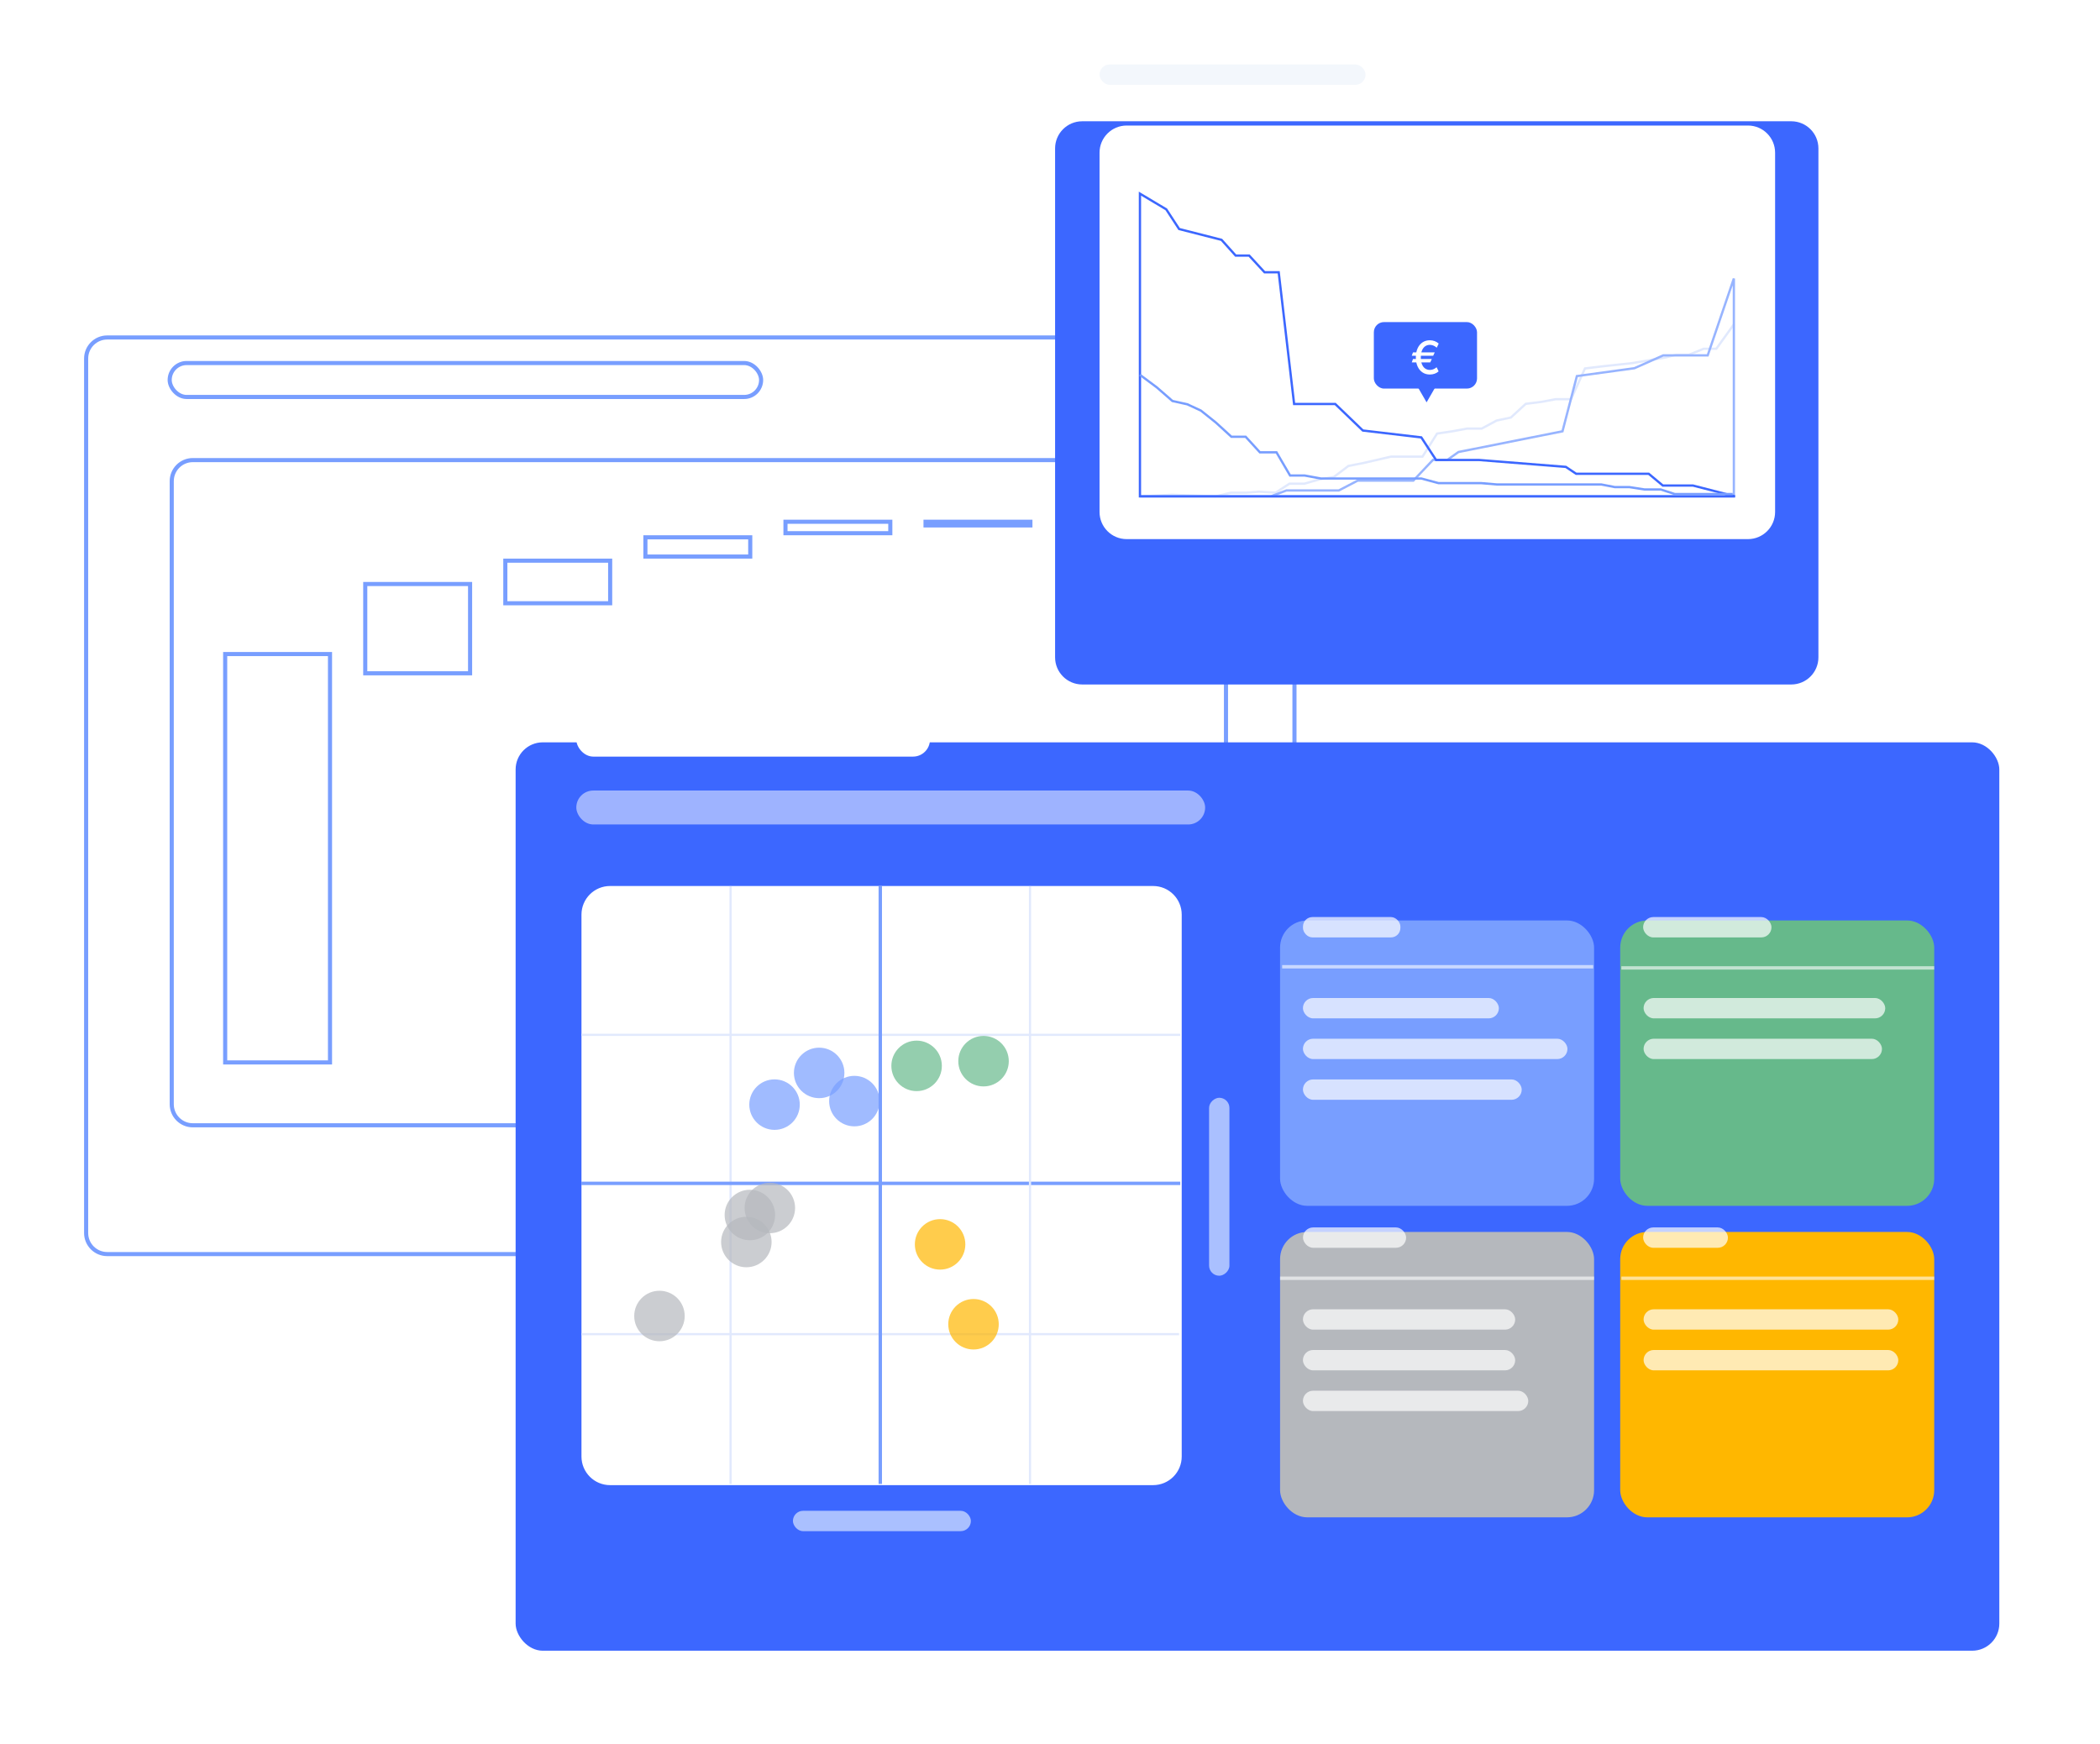 <svg width="619" height="514" viewBox="0 0 619 514" fill="none" xmlns="http://www.w3.org/2000/svg">
<g filter="url(#filter0_ddd_2256_1486)">
<path d="M31.603 84.928H375.347C378.778 84.928 381.559 87.709 381.559 91.14V348.871C381.559 352.302 378.778 355.083 375.347 355.083H31.603C28.172 355.083 25.39 352.302 25.39 348.871V91.14C25.39 87.709 28.172 84.928 31.603 84.928Z" stroke="#789EFF" stroke-width="1.211"/>
</g>
<rect x="50.017" y="107" width="174.331" height="10" rx="5" stroke="#789EFF" stroke-width="1.211"/>
<rect x="66.372" y="192.773" width="30.902" height="120.361" stroke="#789EFF" stroke-width="1.211"/>
<rect x="107.662" y="172.128" width="30.902" height="26.314" stroke="#789EFF" stroke-width="1.211"/>
<rect x="148.951" y="165.247" width="30.902" height="12.552" stroke="#789EFF" stroke-width="1.211"/>
<rect x="190.239" y="158.365" width="30.902" height="5.67" stroke="#789EFF" stroke-width="1.211"/>
<rect x="231.528" y="153.778" width="30.902" height="3.376" stroke="#789EFF" stroke-width="1.211"/>
<rect x="272.785" y="153.745" width="30.967" height="1.147" stroke="#789EFF" stroke-width="1.147"/>
<rect x="314.075" y="153.745" width="30.967" height="1.147" stroke="#789EFF" stroke-width="1.147"/>
<path d="M56.835 135.606H355.16C358.591 135.606 361.372 138.387 361.372 141.818V325.451C361.372 328.882 358.591 331.664 355.16 331.664H56.835C53.404 331.664 50.623 328.882 50.623 325.451V141.818C50.623 138.387 53.404 135.606 56.835 135.606Z" stroke="#789EFF" stroke-width="1.211"/>
<g filter="url(#filter1_ddd_2256_1486)">
<rect x="151.986" y="196.986" width="437.337" height="267.733" rx="8" fill="#3C67FF"/>
</g>
<path d="M171.833 269.574C171.833 265.156 175.414 261.574 179.833 261.574H339.887C344.306 261.574 347.887 265.156 347.887 269.574V429.284C347.887 433.702 344.306 437.284 339.887 437.284H179.833C175.414 437.284 171.833 433.702 171.833 429.284V269.574Z" fill="white" stroke="white" stroke-width="0.876"/>
<line x1="171.368" y1="305" x2="347.887" y2="304.999" stroke="#E1E9FD" stroke-width="0.646"/>
<line x1="171.368" y1="393.221" x2="347.541" y2="393.221" stroke="#E1E9FD" stroke-width="0.646"/>
<line x1="215.345" y1="437.368" x2="215.345" y2="261.196" stroke="#E1E9FD" stroke-width="0.646"/>
<line x1="171.369" y1="348.777" x2="347.888" y2="348.777" stroke="#789EFF"/>
<line x1="259.475" y1="437.368" x2="259.475" y2="261.196" stroke="#789EFF"/>
<line x1="303.607" y1="437.368" x2="303.607" y2="261.196" stroke="#E1E9FD" stroke-width="0.646"/>
<g opacity="0.7" filter="url(#filter2_ddd_2256_1486)">
<circle cx="194.385" cy="386.487" r="7.441" fill="#B5B8BD"/>
</g>
<g opacity="0.7" filter="url(#filter3_ddd_2256_1486)">
<circle cx="228.304" cy="324.186" r="7.441" fill="#789EFF"/>
</g>
<g opacity="0.7" filter="url(#filter4_ddd_2256_1486)">
<circle cx="226.919" cy="354.645" r="7.441" fill="#B5B8BD"/>
</g>
<g opacity="0.7" filter="url(#filter5_ddd_2256_1486)">
<circle cx="241.457" cy="314.841" r="7.441" fill="#789EFF"/>
</g>
<g opacity="0.7" filter="url(#filter6_ddd_2256_1486)">
<circle cx="251.839" cy="323.148" r="7.441" fill="#789EFF"/>
</g>
<g opacity="0.7" filter="url(#filter7_ddd_2256_1486)">
<circle cx="270.18" cy="312.765" r="7.441" fill="#66B98B"/>
</g>
<g opacity="0.7" filter="url(#filter8_ddd_2256_1486)">
<circle cx="221.035" cy="356.721" r="7.441" fill="#B5B8BD"/>
</g>
<g opacity="0.7" filter="url(#filter9_ddd_2256_1486)">
<circle cx="219.997" cy="364.682" r="7.441" fill="#B5B8BD"/>
</g>
<g opacity="0.7" filter="url(#filter10_ddd_2256_1486)">
<circle cx="289.91" cy="311.38" r="7.441" fill="#66B98B"/>
</g>
<g opacity="0.7" filter="url(#filter11_ddd_2256_1486)">
<circle cx="277.104" cy="365.375" r="7.441" fill="#FFB700"/>
</g>
<g opacity="0.7" filter="url(#filter12_ddd_2256_1486)">
<circle cx="286.954" cy="388.918" r="7.441" fill="#FFB700"/>
</g>
<rect x="169.876" y="212.999" width="104.244" height="10" rx="5" fill="white"/>
<rect opacity="0.5" x="169.876" y="232.999" width="185.353" height="10" rx="5" fill="white"/>
<rect opacity="0.8" x="233.725" y="445.285" width="52.456" height="6" rx="3" fill="#C5D5FF"/>
<rect opacity="0.8" x="362.389" y="323.548" width="52.456" height="6" rx="3" transform="rotate(90 362.389 323.548)" fill="#C5D5FF"/>
<g filter="url(#filter13_ddd_2256_1486)">
<rect x="477.575" y="261.194" width="92.559" height="84.114" rx="8" fill="#66B98B"/>
</g>
<rect opacity="0.7" x="484.466" y="294.146" width="71.231" height="6" rx="3" fill="white"/>
<rect opacity="0.7" x="484.466" y="306.146" width="70.268" height="6" rx="3" fill="white"/>
<line opacity="0.6" x1="477.909" y1="285.275" x2="570.13" y2="285.275" stroke="white"/>
<rect opacity="0.7" x="484.331" y="270.288" width="37.834" height="6" rx="3" fill="white"/>
<g filter="url(#filter14_ddd_2256_1486)">
<rect x="377.315" y="261.194" width="92.559" height="84.114" rx="8" fill="#789EFF"/>
</g>
<line opacity="0.6" x1="377.929" y1="284.939" x2="469.613" y2="284.939" stroke="white"/>
<rect opacity="0.7" x="384.055" y="294.146" width="57.755" height="6" rx="3" fill="white"/>
<rect opacity="0.7" x="384.055" y="306.146" width="77.969" height="6" rx="3" fill="white"/>
<rect opacity="0.7" x="384.055" y="318.146" width="64.493" height="6" rx="3" fill="white"/>
<rect opacity="0.7" x="384.071" y="270.288" width="28.713" height="6" rx="2.788" fill="white"/>
<g filter="url(#filter15_ddd_2256_1486)">
<rect x="477.575" y="353.01" width="92.559" height="84.114" rx="8" fill="#FFB700"/>
</g>
<rect opacity="0.7" x="484.466" y="385.891" width="75.081" height="6" rx="3" fill="white"/>
<rect opacity="0.7" x="484.466" y="397.891" width="75.081" height="6" rx="3" fill="white"/>
<line opacity="0.6" x1="477.909" y1="376.749" x2="570.13" y2="376.749" stroke="white"/>
<rect opacity="0.7" x="484.331" y="361.766" width="24.998" height="6" rx="3" fill="white"/>
<g filter="url(#filter16_ddd_2256_1486)">
<rect x="377.315" y="353.008" width="92.559" height="84.114" rx="8" fill="#B5B8BD"/>
</g>
<line opacity="0.6" x1="377.315" y1="376.748" x2="469.874" y2="376.748" stroke="white"/>
<rect opacity="0.7" x="384.055" y="385.891" width="62.567" height="6" rx="3" fill="white"/>
<rect opacity="0.7" x="384.055" y="397.891" width="62.567" height="6" rx="3" fill="white"/>
<rect opacity="0.7" x="384.055" y="409.891" width="66.418" height="6" rx="3" fill="white"/>
<rect opacity="0.7" x="384.071" y="361.765" width="30.402" height="6" rx="3" fill="white"/>
<g filter="url(#filter17_dddd_2256_1486)">
<path d="M311 14C311 9.582 314.582 6 319 6H528C532.418 6 536 9.582 536 14V164C536 168.418 532.418 172 528 172H319C314.582 172 311 168.418 311 164V14Z" fill="#3C67FF"/>
</g>
<rect x="324.104" y="19" width="78.407" height="6" rx="3" fill="#F3F7FC"/>
<path d="M324.104 45C324.104 40.582 327.685 37 332.104 37H515.232C519.65 37 523.232 40.582 523.232 45V150.896C523.232 155.315 519.65 158.896 515.232 158.896H332.104C327.685 158.896 324.104 155.315 324.104 150.896V45Z" fill="white"/>
<path d="M336.688 146.296L345.466 145.804L358.341 146.296L362.827 145.213H367.314L371.118 144.918L375.994 145.213L380.091 142.555H384.48L388.966 141.276L393.16 140.587L397.451 137.338L401.938 136.452L410.033 134.582H415.202H419.299L423.59 127.79L428.174 127.101L432.466 126.314H436.757L441.146 123.951L445.34 123.065L449.729 119.029L454.411 118.439L458.605 117.651H463.091L467.187 108.595L472.064 108.004L481.135 107.02L490.986 105.347L494.009 104.559H497.813L502.202 102.787H505.908L511.077 95.602" stroke="#E1E9FD" stroke-width="0.676"/>
<path d="M336.012 146.296H374.572L379.2 144.553H394.624L400.215 141.647H416.603L422.387 135.545H426.629L429.907 133.221L460.562 127.119L464.804 110.848L481.77 108.524L490.254 104.746H503.364L511.076 82.083V146.296H336.012Z" stroke="#97B4FF" stroke-width="0.676"/>
<path d="M343.775 61.709L336.012 57.074V146.296H511.414L499.04 143.11H490.14L485.975 139.634H464.579L461.549 137.606L435.987 135.578H423.301L418.946 128.915L401.715 126.888L393.573 119.066H381.455L376.911 80.249H372.745L368.201 75.324H364.224L360.059 70.689L347.562 67.503L343.775 61.709Z" stroke="#3C67FF" stroke-width="0.676"/>
<path d="M336.012 110.473L340.994 114.183L345.586 118.186L349.982 119.162L353.987 121.017L358.383 124.532L362.975 128.73H367.176L371.376 133.319H376.261L380.266 140.153H384.565L389.352 141.032H397.949H402.345H418.953L424.033 142.399H436.635L441.226 142.789H472L476.005 143.57H480.303L484.7 144.254H489.486L493.687 145.621H510.738" stroke="#789EFF" stroke-width="0.676"/>
<rect x="404.957" y="94.927" width="30.417" height="19.602" rx="3" fill="#3C67FF"/>
<path d="M420.502 118.585L416.404 111.488L424.6 111.488L420.502 118.585Z" fill="#3C67FF"/>
<path d="M422.902 103.866L422.446 104.855H416.133L416.493 103.866H422.902ZM422.043 105.815L421.577 106.814H416.133L416.493 105.815H422.043ZM424.073 101.259L423.507 102.474C423.328 102.32 423.132 102.181 422.921 102.056C422.71 101.932 422.483 101.832 422.239 101.759C421.996 101.682 421.735 101.643 421.457 101.643C420.945 101.643 420.489 101.781 420.089 102.056C419.689 102.332 419.373 102.744 419.143 103.295C418.916 103.842 418.802 104.524 418.802 105.34C418.802 106.156 418.916 106.838 419.143 107.385C419.373 107.932 419.689 108.344 420.089 108.619C420.489 108.891 420.945 109.027 421.457 109.027C421.739 109.027 422.001 108.99 422.244 108.916C422.491 108.843 422.715 108.747 422.916 108.628C423.121 108.507 423.305 108.379 423.468 108.244L424.049 109.454C423.71 109.761 423.316 109.993 422.868 110.15C422.42 110.307 421.95 110.385 421.457 110.385C420.654 110.385 419.941 110.182 419.321 109.776C418.703 109.369 418.218 108.79 417.866 108.038C417.514 107.283 417.338 106.383 417.338 105.34C417.338 104.293 417.514 103.393 417.866 102.637C418.218 101.882 418.703 101.301 419.321 100.895C419.941 100.488 420.654 100.285 421.457 100.285C421.969 100.285 422.446 100.37 422.887 100.539C423.329 100.706 423.724 100.946 424.073 101.259Z" fill="white"/>
<defs>
<filter id="filter0_ddd_2256_1486" x="0.555" y="72.208" width="405.839" height="319.826" filterUnits="userSpaceOnUse" color-interpolation-filters="sRGB">
<feFlood flood-opacity="0" result="BackgroundImageFix"/>
<feColorMatrix in="SourceAlpha" type="matrix" values="0 0 0 0 0 0 0 0 0 0 0 0 0 0 0 0 0 0 127 0" result="hardAlpha"/>
<feOffset/>
<feGaussianBlur stdDeviation="0.606"/>
<feColorMatrix type="matrix" values="0 0 0 0 0 0 0 0 0 0 0 0 0 0 0 0 0 0 0.04 0"/>
<feBlend mode="normal" in2="BackgroundImageFix" result="effect1_dropShadow_2256_1486"/>
<feColorMatrix in="SourceAlpha" type="matrix" values="0 0 0 0 0 0 0 0 0 0 0 0 0 0 0 0 0 0 127 0" result="hardAlpha"/>
<feOffset dy="2.423"/>
<feGaussianBlur stdDeviation="3.634"/>
<feColorMatrix type="matrix" values="0 0 0 0 0 0 0 0 0 0 0 0 0 0 0 0 0 0 0.04 0"/>
<feBlend mode="normal" in2="effect1_dropShadow_2256_1486" result="effect2_dropShadow_2256_1486"/>
<feColorMatrix in="SourceAlpha" type="matrix" values="0 0 0 0 0 0 0 0 0 0 0 0 0 0 0 0 0 0 127 0" result="hardAlpha"/>
<feOffset dy="12.115"/>
<feGaussianBlur stdDeviation="12.115"/>
<feColorMatrix type="matrix" values="0 0 0 0 0 0 0 0 0 0 0 0 0 0 0 0 0 0 0.04 0"/>
<feBlend mode="normal" in2="effect2_dropShadow_2256_1486" result="effect3_dropShadow_2256_1486"/>
<feBlend mode="normal" in="SourceGraphic" in2="effect3_dropShadow_2256_1486" result="shape"/>
</filter>
<filter id="filter1_ddd_2256_1486" x="122.911" y="187.295" width="495.487" height="325.882" filterUnits="userSpaceOnUse" color-interpolation-filters="sRGB">
<feFlood flood-opacity="0" result="BackgroundImageFix"/>
<feColorMatrix in="SourceAlpha" type="matrix" values="0 0 0 0 0 0 0 0 0 0 0 0 0 0 0 0 0 0 127 0" result="hardAlpha"/>
<feOffset/>
<feGaussianBlur stdDeviation="0.606"/>
<feColorMatrix type="matrix" values="0 0 0 0 0 0 0 0 0 0 0 0 0 0 0 0 0 0 0.04 0"/>
<feBlend mode="normal" in2="BackgroundImageFix" result="effect1_dropShadow_2256_1486"/>
<feColorMatrix in="SourceAlpha" type="matrix" values="0 0 0 0 0 0 0 0 0 0 0 0 0 0 0 0 0 0 127 0" result="hardAlpha"/>
<feOffset dy="2.423"/>
<feGaussianBlur stdDeviation="3.634"/>
<feColorMatrix type="matrix" values="0 0 0 0 0 0 0 0 0 0 0 0 0 0 0 0 0 0 0.04 0"/>
<feBlend mode="normal" in2="effect1_dropShadow_2256_1486" result="effect2_dropShadow_2256_1486"/>
<feColorMatrix in="SourceAlpha" type="matrix" values="0 0 0 0 0 0 0 0 0 0 0 0 0 0 0 0 0 0 127 0" result="hardAlpha"/>
<feOffset dy="19.383"/>
<feGaussianBlur stdDeviation="14.537"/>
<feColorMatrix type="matrix" values="0 0 0 0 0 0 0 0 0 0 0 0 0 0 0 0 0 0 0.06 0"/>
<feBlend mode="normal" in2="effect2_dropShadow_2256_1486" result="effect3_dropShadow_2256_1486"/>
<feBlend mode="normal" in="SourceGraphic" in2="effect3_dropShadow_2256_1486" result="shape"/>
</filter>
<filter id="filter2_ddd_2256_1486" x="184.175" y="377.661" width="20.421" height="20.421" filterUnits="userSpaceOnUse" color-interpolation-filters="sRGB">
<feFlood flood-opacity="0" result="BackgroundImageFix"/>
<feColorMatrix in="SourceAlpha" type="matrix" values="0 0 0 0 0 0 0 0 0 0 0 0 0 0 0 0 0 0 127 0" result="hardAlpha"/>
<feOffset/>
<feGaussianBlur stdDeviation="0.173"/>
<feColorMatrix type="matrix" values="0 0 0 0 0 0 0 0 0 0 0 0 0 0 0 0 0 0 0.04 0"/>
<feBlend mode="normal" in2="BackgroundImageFix" result="effect1_dropShadow_2256_1486"/>
<feColorMatrix in="SourceAlpha" type="matrix" values="0 0 0 0 0 0 0 0 0 0 0 0 0 0 0 0 0 0 127 0" result="hardAlpha"/>
<feOffset/>
<feGaussianBlur stdDeviation="0.346"/>
<feColorMatrix type="matrix" values="0 0 0 0 0 0 0 0 0 0 0 0 0 0 0 0 0 0 0.06 0"/>
<feBlend mode="normal" in2="effect1_dropShadow_2256_1486" result="effect2_dropShadow_2256_1486"/>
<feColorMatrix in="SourceAlpha" type="matrix" values="0 0 0 0 0 0 0 0 0 0 0 0 0 0 0 0 0 0 127 0" result="hardAlpha"/>
<feOffset dy="1.384"/>
<feGaussianBlur stdDeviation="1.384"/>
<feColorMatrix type="matrix" values="0 0 0 0 0 0 0 0 0 0 0 0 0 0 0 0 0 0 0.04 0"/>
<feBlend mode="normal" in2="effect2_dropShadow_2256_1486" result="effect3_dropShadow_2256_1486"/>
<feBlend mode="normal" in="SourceGraphic" in2="effect3_dropShadow_2256_1486" result="shape"/>
</filter>
<filter id="filter3_ddd_2256_1486" x="218.093" y="315.36" width="20.421" height="20.421" filterUnits="userSpaceOnUse" color-interpolation-filters="sRGB">
<feFlood flood-opacity="0" result="BackgroundImageFix"/>
<feColorMatrix in="SourceAlpha" type="matrix" values="0 0 0 0 0 0 0 0 0 0 0 0 0 0 0 0 0 0 127 0" result="hardAlpha"/>
<feOffset/>
<feGaussianBlur stdDeviation="0.173"/>
<feColorMatrix type="matrix" values="0 0 0 0 0 0 0 0 0 0 0 0 0 0 0 0 0 0 0.04 0"/>
<feBlend mode="normal" in2="BackgroundImageFix" result="effect1_dropShadow_2256_1486"/>
<feColorMatrix in="SourceAlpha" type="matrix" values="0 0 0 0 0 0 0 0 0 0 0 0 0 0 0 0 0 0 127 0" result="hardAlpha"/>
<feOffset/>
<feGaussianBlur stdDeviation="0.346"/>
<feColorMatrix type="matrix" values="0 0 0 0 0 0 0 0 0 0 0 0 0 0 0 0 0 0 0.06 0"/>
<feBlend mode="normal" in2="effect1_dropShadow_2256_1486" result="effect2_dropShadow_2256_1486"/>
<feColorMatrix in="SourceAlpha" type="matrix" values="0 0 0 0 0 0 0 0 0 0 0 0 0 0 0 0 0 0 127 0" result="hardAlpha"/>
<feOffset dy="1.384"/>
<feGaussianBlur stdDeviation="1.384"/>
<feColorMatrix type="matrix" values="0 0 0 0 0 0 0 0 0 0 0 0 0 0 0 0 0 0 0.04 0"/>
<feBlend mode="normal" in2="effect2_dropShadow_2256_1486" result="effect3_dropShadow_2256_1486"/>
<feBlend mode="normal" in="SourceGraphic" in2="effect3_dropShadow_2256_1486" result="shape"/>
</filter>
<filter id="filter4_ddd_2256_1486" x="216.709" y="345.819" width="20.421" height="20.421" filterUnits="userSpaceOnUse" color-interpolation-filters="sRGB">
<feFlood flood-opacity="0" result="BackgroundImageFix"/>
<feColorMatrix in="SourceAlpha" type="matrix" values="0 0 0 0 0 0 0 0 0 0 0 0 0 0 0 0 0 0 127 0" result="hardAlpha"/>
<feOffset/>
<feGaussianBlur stdDeviation="0.173"/>
<feColorMatrix type="matrix" values="0 0 0 0 0 0 0 0 0 0 0 0 0 0 0 0 0 0 0.04 0"/>
<feBlend mode="normal" in2="BackgroundImageFix" result="effect1_dropShadow_2256_1486"/>
<feColorMatrix in="SourceAlpha" type="matrix" values="0 0 0 0 0 0 0 0 0 0 0 0 0 0 0 0 0 0 127 0" result="hardAlpha"/>
<feOffset/>
<feGaussianBlur stdDeviation="0.346"/>
<feColorMatrix type="matrix" values="0 0 0 0 0 0 0 0 0 0 0 0 0 0 0 0 0 0 0.06 0"/>
<feBlend mode="normal" in2="effect1_dropShadow_2256_1486" result="effect2_dropShadow_2256_1486"/>
<feColorMatrix in="SourceAlpha" type="matrix" values="0 0 0 0 0 0 0 0 0 0 0 0 0 0 0 0 0 0 127 0" result="hardAlpha"/>
<feOffset dy="1.384"/>
<feGaussianBlur stdDeviation="1.384"/>
<feColorMatrix type="matrix" values="0 0 0 0 0 0 0 0 0 0 0 0 0 0 0 0 0 0 0.04 0"/>
<feBlend mode="normal" in2="effect2_dropShadow_2256_1486" result="effect3_dropShadow_2256_1486"/>
<feBlend mode="normal" in="SourceGraphic" in2="effect3_dropShadow_2256_1486" result="shape"/>
</filter>
<filter id="filter5_ddd_2256_1486" x="231.246" y="306.015" width="20.421" height="20.421" filterUnits="userSpaceOnUse" color-interpolation-filters="sRGB">
<feFlood flood-opacity="0" result="BackgroundImageFix"/>
<feColorMatrix in="SourceAlpha" type="matrix" values="0 0 0 0 0 0 0 0 0 0 0 0 0 0 0 0 0 0 127 0" result="hardAlpha"/>
<feOffset/>
<feGaussianBlur stdDeviation="0.173"/>
<feColorMatrix type="matrix" values="0 0 0 0 0 0 0 0 0 0 0 0 0 0 0 0 0 0 0.04 0"/>
<feBlend mode="normal" in2="BackgroundImageFix" result="effect1_dropShadow_2256_1486"/>
<feColorMatrix in="SourceAlpha" type="matrix" values="0 0 0 0 0 0 0 0 0 0 0 0 0 0 0 0 0 0 127 0" result="hardAlpha"/>
<feOffset/>
<feGaussianBlur stdDeviation="0.346"/>
<feColorMatrix type="matrix" values="0 0 0 0 0 0 0 0 0 0 0 0 0 0 0 0 0 0 0.06 0"/>
<feBlend mode="normal" in2="effect1_dropShadow_2256_1486" result="effect2_dropShadow_2256_1486"/>
<feColorMatrix in="SourceAlpha" type="matrix" values="0 0 0 0 0 0 0 0 0 0 0 0 0 0 0 0 0 0 127 0" result="hardAlpha"/>
<feOffset dy="1.384"/>
<feGaussianBlur stdDeviation="1.384"/>
<feColorMatrix type="matrix" values="0 0 0 0 0 0 0 0 0 0 0 0 0 0 0 0 0 0 0.04 0"/>
<feBlend mode="normal" in2="effect2_dropShadow_2256_1486" result="effect3_dropShadow_2256_1486"/>
<feBlend mode="normal" in="SourceGraphic" in2="effect3_dropShadow_2256_1486" result="shape"/>
</filter>
<filter id="filter6_ddd_2256_1486" x="241.629" y="314.322" width="20.421" height="20.421" filterUnits="userSpaceOnUse" color-interpolation-filters="sRGB">
<feFlood flood-opacity="0" result="BackgroundImageFix"/>
<feColorMatrix in="SourceAlpha" type="matrix" values="0 0 0 0 0 0 0 0 0 0 0 0 0 0 0 0 0 0 127 0" result="hardAlpha"/>
<feOffset/>
<feGaussianBlur stdDeviation="0.173"/>
<feColorMatrix type="matrix" values="0 0 0 0 0 0 0 0 0 0 0 0 0 0 0 0 0 0 0.04 0"/>
<feBlend mode="normal" in2="BackgroundImageFix" result="effect1_dropShadow_2256_1486"/>
<feColorMatrix in="SourceAlpha" type="matrix" values="0 0 0 0 0 0 0 0 0 0 0 0 0 0 0 0 0 0 127 0" result="hardAlpha"/>
<feOffset/>
<feGaussianBlur stdDeviation="0.346"/>
<feColorMatrix type="matrix" values="0 0 0 0 0 0 0 0 0 0 0 0 0 0 0 0 0 0 0.06 0"/>
<feBlend mode="normal" in2="effect1_dropShadow_2256_1486" result="effect2_dropShadow_2256_1486"/>
<feColorMatrix in="SourceAlpha" type="matrix" values="0 0 0 0 0 0 0 0 0 0 0 0 0 0 0 0 0 0 127 0" result="hardAlpha"/>
<feOffset dy="1.384"/>
<feGaussianBlur stdDeviation="1.384"/>
<feColorMatrix type="matrix" values="0 0 0 0 0 0 0 0 0 0 0 0 0 0 0 0 0 0 0.04 0"/>
<feBlend mode="normal" in2="effect2_dropShadow_2256_1486" result="effect3_dropShadow_2256_1486"/>
<feBlend mode="normal" in="SourceGraphic" in2="effect3_dropShadow_2256_1486" result="shape"/>
</filter>
<filter id="filter7_ddd_2256_1486" x="259.97" y="303.939" width="20.421" height="20.421" filterUnits="userSpaceOnUse" color-interpolation-filters="sRGB">
<feFlood flood-opacity="0" result="BackgroundImageFix"/>
<feColorMatrix in="SourceAlpha" type="matrix" values="0 0 0 0 0 0 0 0 0 0 0 0 0 0 0 0 0 0 127 0" result="hardAlpha"/>
<feOffset/>
<feGaussianBlur stdDeviation="0.173"/>
<feColorMatrix type="matrix" values="0 0 0 0 0 0 0 0 0 0 0 0 0 0 0 0 0 0 0.04 0"/>
<feBlend mode="normal" in2="BackgroundImageFix" result="effect1_dropShadow_2256_1486"/>
<feColorMatrix in="SourceAlpha" type="matrix" values="0 0 0 0 0 0 0 0 0 0 0 0 0 0 0 0 0 0 127 0" result="hardAlpha"/>
<feOffset/>
<feGaussianBlur stdDeviation="0.346"/>
<feColorMatrix type="matrix" values="0 0 0 0 0 0 0 0 0 0 0 0 0 0 0 0 0 0 0.06 0"/>
<feBlend mode="normal" in2="effect1_dropShadow_2256_1486" result="effect2_dropShadow_2256_1486"/>
<feColorMatrix in="SourceAlpha" type="matrix" values="0 0 0 0 0 0 0 0 0 0 0 0 0 0 0 0 0 0 127 0" result="hardAlpha"/>
<feOffset dy="1.384"/>
<feGaussianBlur stdDeviation="1.384"/>
<feColorMatrix type="matrix" values="0 0 0 0 0 0 0 0 0 0 0 0 0 0 0 0 0 0 0.04 0"/>
<feBlend mode="normal" in2="effect2_dropShadow_2256_1486" result="effect3_dropShadow_2256_1486"/>
<feBlend mode="normal" in="SourceGraphic" in2="effect3_dropShadow_2256_1486" result="shape"/>
</filter>
<filter id="filter8_ddd_2256_1486" x="210.825" y="347.895" width="20.421" height="20.421" filterUnits="userSpaceOnUse" color-interpolation-filters="sRGB">
<feFlood flood-opacity="0" result="BackgroundImageFix"/>
<feColorMatrix in="SourceAlpha" type="matrix" values="0 0 0 0 0 0 0 0 0 0 0 0 0 0 0 0 0 0 127 0" result="hardAlpha"/>
<feOffset/>
<feGaussianBlur stdDeviation="0.173"/>
<feColorMatrix type="matrix" values="0 0 0 0 0 0 0 0 0 0 0 0 0 0 0 0 0 0 0.04 0"/>
<feBlend mode="normal" in2="BackgroundImageFix" result="effect1_dropShadow_2256_1486"/>
<feColorMatrix in="SourceAlpha" type="matrix" values="0 0 0 0 0 0 0 0 0 0 0 0 0 0 0 0 0 0 127 0" result="hardAlpha"/>
<feOffset/>
<feGaussianBlur stdDeviation="0.346"/>
<feColorMatrix type="matrix" values="0 0 0 0 0 0 0 0 0 0 0 0 0 0 0 0 0 0 0.06 0"/>
<feBlend mode="normal" in2="effect1_dropShadow_2256_1486" result="effect2_dropShadow_2256_1486"/>
<feColorMatrix in="SourceAlpha" type="matrix" values="0 0 0 0 0 0 0 0 0 0 0 0 0 0 0 0 0 0 127 0" result="hardAlpha"/>
<feOffset dy="1.384"/>
<feGaussianBlur stdDeviation="1.384"/>
<feColorMatrix type="matrix" values="0 0 0 0 0 0 0 0 0 0 0 0 0 0 0 0 0 0 0.04 0"/>
<feBlend mode="normal" in2="effect2_dropShadow_2256_1486" result="effect3_dropShadow_2256_1486"/>
<feBlend mode="normal" in="SourceGraphic" in2="effect3_dropShadow_2256_1486" result="shape"/>
</filter>
<filter id="filter9_ddd_2256_1486" x="209.787" y="355.856" width="20.421" height="20.421" filterUnits="userSpaceOnUse" color-interpolation-filters="sRGB">
<feFlood flood-opacity="0" result="BackgroundImageFix"/>
<feColorMatrix in="SourceAlpha" type="matrix" values="0 0 0 0 0 0 0 0 0 0 0 0 0 0 0 0 0 0 127 0" result="hardAlpha"/>
<feOffset/>
<feGaussianBlur stdDeviation="0.173"/>
<feColorMatrix type="matrix" values="0 0 0 0 0 0 0 0 0 0 0 0 0 0 0 0 0 0 0.04 0"/>
<feBlend mode="normal" in2="BackgroundImageFix" result="effect1_dropShadow_2256_1486"/>
<feColorMatrix in="SourceAlpha" type="matrix" values="0 0 0 0 0 0 0 0 0 0 0 0 0 0 0 0 0 0 127 0" result="hardAlpha"/>
<feOffset/>
<feGaussianBlur stdDeviation="0.346"/>
<feColorMatrix type="matrix" values="0 0 0 0 0 0 0 0 0 0 0 0 0 0 0 0 0 0 0.06 0"/>
<feBlend mode="normal" in2="effect1_dropShadow_2256_1486" result="effect2_dropShadow_2256_1486"/>
<feColorMatrix in="SourceAlpha" type="matrix" values="0 0 0 0 0 0 0 0 0 0 0 0 0 0 0 0 0 0 127 0" result="hardAlpha"/>
<feOffset dy="1.384"/>
<feGaussianBlur stdDeviation="1.384"/>
<feColorMatrix type="matrix" values="0 0 0 0 0 0 0 0 0 0 0 0 0 0 0 0 0 0 0.04 0"/>
<feBlend mode="normal" in2="effect2_dropShadow_2256_1486" result="effect3_dropShadow_2256_1486"/>
<feBlend mode="normal" in="SourceGraphic" in2="effect3_dropShadow_2256_1486" result="shape"/>
</filter>
<filter id="filter10_ddd_2256_1486" x="279.7" y="302.554" width="20.421" height="20.421" filterUnits="userSpaceOnUse" color-interpolation-filters="sRGB">
<feFlood flood-opacity="0" result="BackgroundImageFix"/>
<feColorMatrix in="SourceAlpha" type="matrix" values="0 0 0 0 0 0 0 0 0 0 0 0 0 0 0 0 0 0 127 0" result="hardAlpha"/>
<feOffset/>
<feGaussianBlur stdDeviation="0.173"/>
<feColorMatrix type="matrix" values="0 0 0 0 0 0 0 0 0 0 0 0 0 0 0 0 0 0 0.04 0"/>
<feBlend mode="normal" in2="BackgroundImageFix" result="effect1_dropShadow_2256_1486"/>
<feColorMatrix in="SourceAlpha" type="matrix" values="0 0 0 0 0 0 0 0 0 0 0 0 0 0 0 0 0 0 127 0" result="hardAlpha"/>
<feOffset/>
<feGaussianBlur stdDeviation="0.346"/>
<feColorMatrix type="matrix" values="0 0 0 0 0 0 0 0 0 0 0 0 0 0 0 0 0 0 0.06 0"/>
<feBlend mode="normal" in2="effect1_dropShadow_2256_1486" result="effect2_dropShadow_2256_1486"/>
<feColorMatrix in="SourceAlpha" type="matrix" values="0 0 0 0 0 0 0 0 0 0 0 0 0 0 0 0 0 0 127 0" result="hardAlpha"/>
<feOffset dy="1.384"/>
<feGaussianBlur stdDeviation="1.384"/>
<feColorMatrix type="matrix" values="0 0 0 0 0 0 0 0 0 0 0 0 0 0 0 0 0 0 0.04 0"/>
<feBlend mode="normal" in2="effect2_dropShadow_2256_1486" result="effect3_dropShadow_2256_1486"/>
<feBlend mode="normal" in="SourceGraphic" in2="effect3_dropShadow_2256_1486" result="shape"/>
</filter>
<filter id="filter11_ddd_2256_1486" x="266.894" y="356.549" width="20.421" height="20.421" filterUnits="userSpaceOnUse" color-interpolation-filters="sRGB">
<feFlood flood-opacity="0" result="BackgroundImageFix"/>
<feColorMatrix in="SourceAlpha" type="matrix" values="0 0 0 0 0 0 0 0 0 0 0 0 0 0 0 0 0 0 127 0" result="hardAlpha"/>
<feOffset/>
<feGaussianBlur stdDeviation="0.173"/>
<feColorMatrix type="matrix" values="0 0 0 0 0 0 0 0 0 0 0 0 0 0 0 0 0 0 0.04 0"/>
<feBlend mode="normal" in2="BackgroundImageFix" result="effect1_dropShadow_2256_1486"/>
<feColorMatrix in="SourceAlpha" type="matrix" values="0 0 0 0 0 0 0 0 0 0 0 0 0 0 0 0 0 0 127 0" result="hardAlpha"/>
<feOffset/>
<feGaussianBlur stdDeviation="0.346"/>
<feColorMatrix type="matrix" values="0 0 0 0 0 0 0 0 0 0 0 0 0 0 0 0 0 0 0.06 0"/>
<feBlend mode="normal" in2="effect1_dropShadow_2256_1486" result="effect2_dropShadow_2256_1486"/>
<feColorMatrix in="SourceAlpha" type="matrix" values="0 0 0 0 0 0 0 0 0 0 0 0 0 0 0 0 0 0 127 0" result="hardAlpha"/>
<feOffset dy="1.384"/>
<feGaussianBlur stdDeviation="1.384"/>
<feColorMatrix type="matrix" values="0 0 0 0 0 0 0 0 0 0 0 0 0 0 0 0 0 0 0.04 0"/>
<feBlend mode="normal" in2="effect2_dropShadow_2256_1486" result="effect3_dropShadow_2256_1486"/>
<feBlend mode="normal" in="SourceGraphic" in2="effect3_dropShadow_2256_1486" result="shape"/>
</filter>
<filter id="filter12_ddd_2256_1486" x="276.743" y="380.092" width="20.421" height="20.421" filterUnits="userSpaceOnUse" color-interpolation-filters="sRGB">
<feFlood flood-opacity="0" result="BackgroundImageFix"/>
<feColorMatrix in="SourceAlpha" type="matrix" values="0 0 0 0 0 0 0 0 0 0 0 0 0 0 0 0 0 0 127 0" result="hardAlpha"/>
<feOffset/>
<feGaussianBlur stdDeviation="0.173"/>
<feColorMatrix type="matrix" values="0 0 0 0 0 0 0 0 0 0 0 0 0 0 0 0 0 0 0.04 0"/>
<feBlend mode="normal" in2="BackgroundImageFix" result="effect1_dropShadow_2256_1486"/>
<feColorMatrix in="SourceAlpha" type="matrix" values="0 0 0 0 0 0 0 0 0 0 0 0 0 0 0 0 0 0 127 0" result="hardAlpha"/>
<feOffset/>
<feGaussianBlur stdDeviation="0.346"/>
<feColorMatrix type="matrix" values="0 0 0 0 0 0 0 0 0 0 0 0 0 0 0 0 0 0 0.06 0"/>
<feBlend mode="normal" in2="effect1_dropShadow_2256_1486" result="effect2_dropShadow_2256_1486"/>
<feColorMatrix in="SourceAlpha" type="matrix" values="0 0 0 0 0 0 0 0 0 0 0 0 0 0 0 0 0 0 127 0" result="hardAlpha"/>
<feOffset dy="1.384"/>
<feGaussianBlur stdDeviation="1.384"/>
<feColorMatrix type="matrix" values="0 0 0 0 0 0 0 0 0 0 0 0 0 0 0 0 0 0 0.04 0"/>
<feBlend mode="normal" in2="effect2_dropShadow_2256_1486" result="effect3_dropShadow_2256_1486"/>
<feBlend mode="normal" in="SourceGraphic" in2="effect3_dropShadow_2256_1486" result="shape"/>
</filter>
<filter id="filter13_ddd_2256_1486" x="460.754" y="252.784" width="126.201" height="117.756" filterUnits="userSpaceOnUse" color-interpolation-filters="sRGB">
<feFlood flood-opacity="0" result="BackgroundImageFix"/>
<feColorMatrix in="SourceAlpha" type="matrix" values="0 0 0 0 0 0 0 0 0 0 0 0 0 0 0 0 0 0 127 0" result="hardAlpha"/>
<feOffset/>
<feGaussianBlur stdDeviation="0.421"/>
<feColorMatrix type="matrix" values="0 0 0 0 0 0 0 0 0 0 0 0 0 0 0 0 0 0 0.04 0"/>
<feBlend mode="normal" in2="BackgroundImageFix" result="effect1_dropShadow_2256_1486"/>
<feColorMatrix in="SourceAlpha" type="matrix" values="0 0 0 0 0 0 0 0 0 0 0 0 0 0 0 0 0 0 127 0" result="hardAlpha"/>
<feOffset dy="1.682"/>
<feGaussianBlur stdDeviation="2.523"/>
<feColorMatrix type="matrix" values="0 0 0 0 0 0 0 0 0 0 0 0 0 0 0 0 0 0 0.04 0"/>
<feBlend mode="normal" in2="effect1_dropShadow_2256_1486" result="effect2_dropShadow_2256_1486"/>
<feColorMatrix in="SourceAlpha" type="matrix" values="0 0 0 0 0 0 0 0 0 0 0 0 0 0 0 0 0 0 127 0" result="hardAlpha"/>
<feOffset dy="8.411"/>
<feGaussianBlur stdDeviation="8.411"/>
<feColorMatrix type="matrix" values="0 0 0 0 0 0 0 0 0 0 0 0 0 0 0 0 0 0 0.04 0"/>
<feBlend mode="normal" in2="effect2_dropShadow_2256_1486" result="effect3_dropShadow_2256_1486"/>
<feBlend mode="normal" in="SourceGraphic" in2="effect3_dropShadow_2256_1486" result="shape"/>
</filter>
<filter id="filter14_ddd_2256_1486" x="360.494" y="252.784" width="126.201" height="117.756" filterUnits="userSpaceOnUse" color-interpolation-filters="sRGB">
<feFlood flood-opacity="0" result="BackgroundImageFix"/>
<feColorMatrix in="SourceAlpha" type="matrix" values="0 0 0 0 0 0 0 0 0 0 0 0 0 0 0 0 0 0 127 0" result="hardAlpha"/>
<feOffset/>
<feGaussianBlur stdDeviation="0.421"/>
<feColorMatrix type="matrix" values="0 0 0 0 0 0 0 0 0 0 0 0 0 0 0 0 0 0 0.04 0"/>
<feBlend mode="normal" in2="BackgroundImageFix" result="effect1_dropShadow_2256_1486"/>
<feColorMatrix in="SourceAlpha" type="matrix" values="0 0 0 0 0 0 0 0 0 0 0 0 0 0 0 0 0 0 127 0" result="hardAlpha"/>
<feOffset dy="1.682"/>
<feGaussianBlur stdDeviation="2.523"/>
<feColorMatrix type="matrix" values="0 0 0 0 0 0 0 0 0 0 0 0 0 0 0 0 0 0 0.04 0"/>
<feBlend mode="normal" in2="effect1_dropShadow_2256_1486" result="effect2_dropShadow_2256_1486"/>
<feColorMatrix in="SourceAlpha" type="matrix" values="0 0 0 0 0 0 0 0 0 0 0 0 0 0 0 0 0 0 127 0" result="hardAlpha"/>
<feOffset dy="8.411"/>
<feGaussianBlur stdDeviation="8.411"/>
<feColorMatrix type="matrix" values="0 0 0 0 0 0 0 0 0 0 0 0 0 0 0 0 0 0 0.04 0"/>
<feBlend mode="normal" in2="effect2_dropShadow_2256_1486" result="effect3_dropShadow_2256_1486"/>
<feBlend mode="normal" in="SourceGraphic" in2="effect3_dropShadow_2256_1486" result="shape"/>
</filter>
<filter id="filter15_ddd_2256_1486" x="460.754" y="344.599" width="126.201" height="117.756" filterUnits="userSpaceOnUse" color-interpolation-filters="sRGB">
<feFlood flood-opacity="0" result="BackgroundImageFix"/>
<feColorMatrix in="SourceAlpha" type="matrix" values="0 0 0 0 0 0 0 0 0 0 0 0 0 0 0 0 0 0 127 0" result="hardAlpha"/>
<feOffset/>
<feGaussianBlur stdDeviation="0.421"/>
<feColorMatrix type="matrix" values="0 0 0 0 0 0 0 0 0 0 0 0 0 0 0 0 0 0 0.04 0"/>
<feBlend mode="normal" in2="BackgroundImageFix" result="effect1_dropShadow_2256_1486"/>
<feColorMatrix in="SourceAlpha" type="matrix" values="0 0 0 0 0 0 0 0 0 0 0 0 0 0 0 0 0 0 127 0" result="hardAlpha"/>
<feOffset dy="1.682"/>
<feGaussianBlur stdDeviation="2.523"/>
<feColorMatrix type="matrix" values="0 0 0 0 0 0 0 0 0 0 0 0 0 0 0 0 0 0 0.04 0"/>
<feBlend mode="normal" in2="effect1_dropShadow_2256_1486" result="effect2_dropShadow_2256_1486"/>
<feColorMatrix in="SourceAlpha" type="matrix" values="0 0 0 0 0 0 0 0 0 0 0 0 0 0 0 0 0 0 127 0" result="hardAlpha"/>
<feOffset dy="8.411"/>
<feGaussianBlur stdDeviation="8.411"/>
<feColorMatrix type="matrix" values="0 0 0 0 0 0 0 0 0 0 0 0 0 0 0 0 0 0 0.04 0"/>
<feBlend mode="normal" in2="effect2_dropShadow_2256_1486" result="effect3_dropShadow_2256_1486"/>
<feBlend mode="normal" in="SourceGraphic" in2="effect3_dropShadow_2256_1486" result="shape"/>
</filter>
<filter id="filter16_ddd_2256_1486" x="360.494" y="344.597" width="126.201" height="117.756" filterUnits="userSpaceOnUse" color-interpolation-filters="sRGB">
<feFlood flood-opacity="0" result="BackgroundImageFix"/>
<feColorMatrix in="SourceAlpha" type="matrix" values="0 0 0 0 0 0 0 0 0 0 0 0 0 0 0 0 0 0 127 0" result="hardAlpha"/>
<feOffset/>
<feGaussianBlur stdDeviation="0.421"/>
<feColorMatrix type="matrix" values="0 0 0 0 0 0 0 0 0 0 0 0 0 0 0 0 0 0 0.04 0"/>
<feBlend mode="normal" in2="BackgroundImageFix" result="effect1_dropShadow_2256_1486"/>
<feColorMatrix in="SourceAlpha" type="matrix" values="0 0 0 0 0 0 0 0 0 0 0 0 0 0 0 0 0 0 127 0" result="hardAlpha"/>
<feOffset dy="1.682"/>
<feGaussianBlur stdDeviation="2.523"/>
<feColorMatrix type="matrix" values="0 0 0 0 0 0 0 0 0 0 0 0 0 0 0 0 0 0 0.04 0"/>
<feBlend mode="normal" in2="effect1_dropShadow_2256_1486" result="effect2_dropShadow_2256_1486"/>
<feColorMatrix in="SourceAlpha" type="matrix" values="0 0 0 0 0 0 0 0 0 0 0 0 0 0 0 0 0 0 127 0" result="hardAlpha"/>
<feOffset dy="8.411"/>
<feGaussianBlur stdDeviation="8.411"/>
<feColorMatrix type="matrix" values="0 0 0 0 0 0 0 0 0 0 0 0 0 0 0 0 0 0 0.04 0"/>
<feBlend mode="normal" in2="effect2_dropShadow_2256_1486" result="effect3_dropShadow_2256_1486"/>
<feBlend mode="normal" in="SourceGraphic" in2="effect3_dropShadow_2256_1486" result="shape"/>
</filter>
<filter id="filter17_dddd_2256_1486" x="289.37" y="0.593" width="268.259" height="209.259" filterUnits="userSpaceOnUse" color-interpolation-filters="sRGB">
<feFlood flood-opacity="0" result="BackgroundImageFix"/>
<feColorMatrix in="SourceAlpha" type="matrix" values="0 0 0 0 0 0 0 0 0 0 0 0 0 0 0 0 0 0 127 0" result="hardAlpha"/>
<feOffset/>
<feGaussianBlur stdDeviation="0.338"/>
<feColorMatrix type="matrix" values="0 0 0 0 0 0 0 0 0 0 0 0 0 0 0 0 0 0 0.04 0"/>
<feBlend mode="normal" in2="BackgroundImageFix" result="effect1_dropShadow_2256_1486"/>
<feColorMatrix in="SourceAlpha" type="matrix" values="0 0 0 0 0 0 0 0 0 0 0 0 0 0 0 0 0 0 127 0" result="hardAlpha"/>
<feOffset dy="2.704"/>
<feGaussianBlur stdDeviation="2.704"/>
<feColorMatrix type="matrix" values="0 0 0 0 0 0 0 0 0 0 0 0 0 0 0 0 0 0 0.04 0"/>
<feBlend mode="normal" in2="effect1_dropShadow_2256_1486" result="effect2_dropShadow_2256_1486"/>
<feColorMatrix in="SourceAlpha" type="matrix" values="0 0 0 0 0 0 0 0 0 0 0 0 0 0 0 0 0 0 127 0" result="hardAlpha"/>
<feOffset dy="10.815"/>
<feGaussianBlur stdDeviation="8.111"/>
<feColorMatrix type="matrix" values="0 0 0 0 0 0 0 0 0 0 0 0 0 0 0 0 0 0 0.04 0"/>
<feBlend mode="normal" in2="effect2_dropShadow_2256_1486" result="effect3_dropShadow_2256_1486"/>
<feColorMatrix in="SourceAlpha" type="matrix" values="0 0 0 0 0 0 0 0 0 0 0 0 0 0 0 0 0 0 127 0" result="hardAlpha"/>
<feOffset dy="16.222"/>
<feGaussianBlur stdDeviation="10.815"/>
<feColorMatrix type="matrix" values="0 0 0 0 0 0 0 0 0 0 0 0 0 0 0 0 0 0 0.04 0"/>
<feBlend mode="normal" in2="effect3_dropShadow_2256_1486" result="effect4_dropShadow_2256_1486"/>
<feBlend mode="normal" in="SourceGraphic" in2="effect4_dropShadow_2256_1486" result="shape"/>
</filter>
</defs>
</svg>
